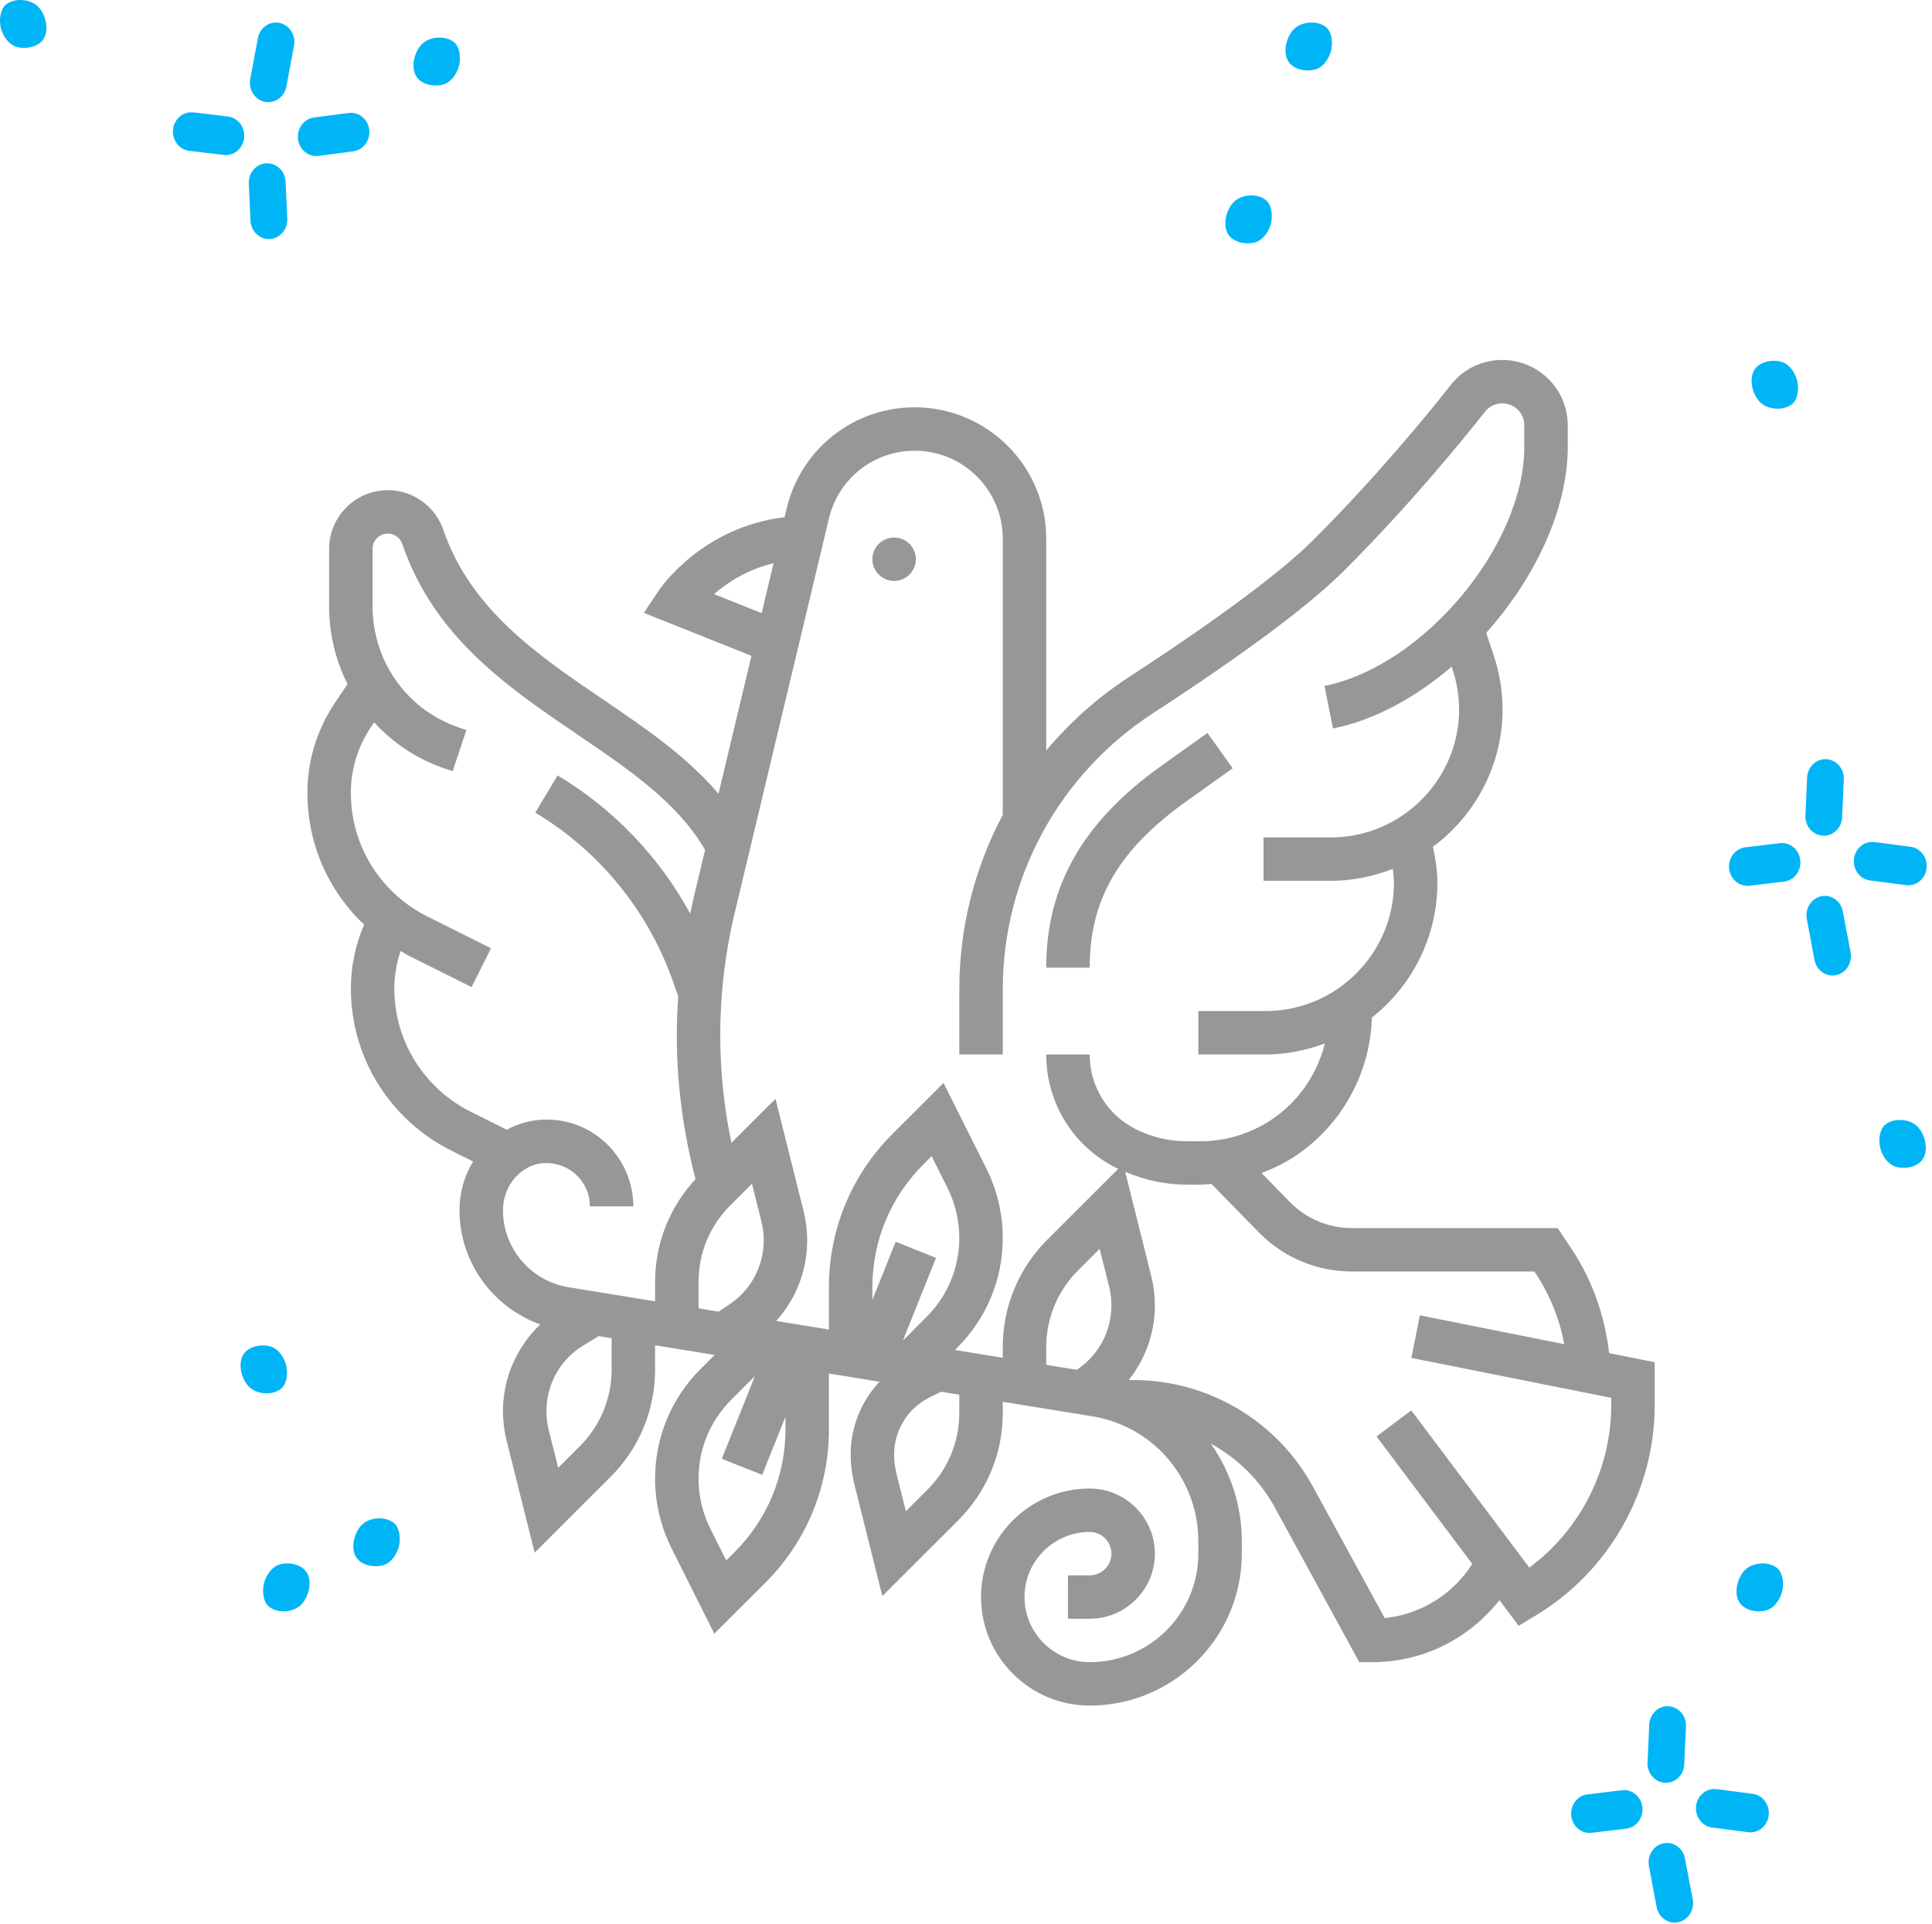 <svg width="257" height="256" viewBox="0 0 257 256" fill="none" xmlns="http://www.w3.org/2000/svg">
<path d="M118.938 77.288C120.534 77.288 121.828 75.995 121.828 74.4C121.828 72.806 120.534 71.513 118.938 71.513C117.341 71.513 116.047 72.806 116.047 74.4C116.047 75.995 117.341 77.288 118.938 77.288Z" fill="#979797"/>
<path d="M157.857 106.579L163.976 102.21L160.617 97.512L154.498 101.878C144.043 109.339 139.172 117.872 139.172 128.737H144.953C144.953 119.659 148.812 113.032 157.857 106.579Z" fill="#979797"/>
<path d="M214.051 180.022C213.481 175.067 211.816 170.297 209.033 166.128L207.203 163.387H179.846C176.759 163.387 173.854 162.186 171.694 160.029L167.815 156.062C169.055 155.588 170.272 155.045 171.423 154.355C178.094 150.356 182.274 143.123 182.491 135.379C187.919 131.111 191.203 124.499 191.203 117.517C191.203 115.874 190.96 114.257 190.611 112.66C196.357 108.412 199.875 101.624 199.875 94.417C199.875 91.971 199.482 89.557 198.71 87.238L197.695 84.195C204.156 76.968 208.547 67.817 208.547 59.438V56.587C208.547 51.791 204.639 47.888 199.837 47.888C197.149 47.888 194.66 49.092 193.013 51.185C189.732 55.343 182.991 63.558 174.706 71.834C170.431 76.101 161.967 82.399 150.229 90.039C146.008 92.788 142.305 96.109 139.172 99.848V71.669C139.172 62.03 131.321 54.188 121.672 54.188C113.627 54.188 106.647 59.634 104.687 67.462L104.366 68.807C93.399 70.115 87.869 78.209 87.626 78.576L85.649 81.535L99.96 87.253L95.578 105.6C91.352 100.628 85.73 96.796 80.232 93.065C71.575 87.183 62.617 81.105 58.989 70.523C57.902 67.346 54.928 65.213 51.595 65.213C47.288 65.213 43.781 68.715 43.781 73.02V80.739C43.781 84.247 44.611 87.764 46.183 90.911C46.198 90.943 46.218 90.972 46.235 91.004L44.507 93.573C42.142 97.116 40.891 101.24 40.891 105.499C40.891 111.944 43.403 118.008 47.967 122.57C48.117 122.72 48.296 122.835 48.453 122.983C47.296 125.659 46.672 128.553 46.672 131.486C46.672 137.931 49.184 143.995 53.748 148.557C55.59 150.394 57.703 151.915 60.029 153.076L62.932 154.526C61.79 156.397 61.125 158.614 61.125 160.991C61.125 167.895 65.496 173.91 71.864 176.199C68.736 179.197 66.906 183.334 66.906 187.755C66.906 189.06 67.068 190.368 67.386 191.647L71.121 206.573L81.212 196.493C85.033 192.675 87.141 187.599 87.141 182.2V178.977L95.064 180.265L93.197 182.13C89.291 186.031 87.141 191.217 87.141 196.732C87.141 199.92 87.895 203.114 89.323 205.967L95.02 217.349L101.802 210.578C107.259 205.123 110.266 197.873 110.266 190.16V182.734L116.992 183.828C114.576 186.418 113.156 189.837 113.156 193.53C113.156 194.835 113.318 196.143 113.636 197.422L117.371 212.348L127.462 202.268C131.283 198.45 133.391 193.374 133.391 187.975V186.493L145.673 188.488C148.202 188.956 150.63 190.019 152.691 191.564C156.897 194.711 159.406 199.727 159.406 204.979V206.7C159.406 214.661 152.923 221.137 144.953 221.137C140.172 221.137 136.281 217.251 136.281 212.475C136.281 207.699 140.172 203.812 144.953 203.812C146.549 203.812 147.844 205.109 147.844 206.7C147.844 208.291 146.549 209.587 144.953 209.587H142.062V215.362H144.953C149.734 215.362 153.625 211.476 153.625 206.7C153.625 201.924 149.734 198.037 144.953 198.037C136.984 198.037 130.5 204.514 130.5 212.475C130.5 220.436 136.984 226.912 144.953 226.912C156.108 226.912 165.188 217.846 165.188 206.7V204.979C165.188 200.319 163.693 195.814 161.065 192.06C164.589 193.998 167.575 196.888 169.573 200.544L180.814 221.137H182.531C189.264 221.137 195.403 218.045 199.459 212.885L202.017 216.292L204.251 214.952C214.033 209.088 220.109 198.367 220.109 186.975V181.232L214.051 180.022ZM110.303 68.831C111.61 63.607 116.287 59.963 121.675 59.963C128.135 59.963 133.391 65.213 133.391 71.669V108.415C129.65 115.452 127.609 123.384 127.609 131.628V140.29H133.391V131.628C133.391 116.769 140.866 103.033 153.385 94.882C165.627 86.912 174.174 80.531 178.794 75.919C187.289 67.433 194.192 59.019 197.554 54.76C198.103 54.061 198.936 53.663 199.837 53.663C201.453 53.663 202.766 54.976 202.766 56.587V59.438C202.766 72.567 189.35 88.624 176.183 91.258L177.319 96.92C182.838 95.817 188.307 92.8 193.102 88.697L193.224 89.063C193.799 90.793 194.094 92.592 194.094 94.417C194.094 100.33 190.94 105.894 185.754 109.001C183.124 110.578 180.106 111.412 177.036 111.412H168.078V117.187H177.036C179.857 117.187 182.63 116.624 185.272 115.594C185.344 116.232 185.422 116.87 185.422 117.517C185.422 123.43 182.268 128.994 177.082 132.101C174.452 133.678 171.434 134.512 168.364 134.512H159.406V140.287H168.364C171.055 140.287 173.7 139.762 176.235 138.823C175.151 143.187 172.382 147.047 168.451 149.403C165.789 150.994 162.748 151.837 159.652 151.837H157.88C155.541 151.837 153.203 151.286 151.113 150.241C147.312 148.344 144.953 144.529 144.953 140.287H139.172C139.172 146.729 142.756 152.525 148.526 155.406C148.601 155.444 148.679 155.467 148.754 155.505L139.316 164.932C135.498 168.75 133.391 173.826 133.391 179.225V180.64L127.023 179.607L127.338 179.292C131.24 175.394 133.391 170.208 133.391 164.693C133.391 161.505 132.636 158.311 131.208 155.458L125.511 144.076L118.729 150.847C113.272 156.302 110.266 163.552 110.266 171.265V176.884L103.25 175.743C105.878 172.832 107.375 169.03 107.375 165.007C107.375 163.702 107.213 162.394 106.895 161.115L103.16 146.189L97.293 152.051C96.313 147.35 95.812 142.557 95.812 137.746C95.812 132 96.518 126.266 97.92 120.67L110.303 68.831ZM143.268 182.217L143.227 182.243L139.172 181.582V179.225C139.172 175.368 140.678 171.741 143.407 169.015L146.277 166.145L147.537 171.172C147.74 171.992 147.844 172.832 147.844 173.67C147.844 177.112 146.133 180.308 143.268 182.217ZM97.157 160.356L100.027 157.485L101.287 162.513C101.49 163.33 101.594 164.17 101.594 165.007C101.594 168.449 99.882 171.646 97.015 173.554L95.593 174.501L92.922 174.065V170.563C92.922 166.705 94.428 163.081 97.157 160.356ZM120.108 178.348L124.514 167.349L119.146 165.204L116.047 172.934V171.265C116.047 165.094 118.452 159.293 122.82 154.93L123.927 153.824L126.037 158.04C127.066 160.096 127.609 162.397 127.609 164.693C127.609 168.663 126.06 172.399 123.247 175.212L120.108 178.348ZM94.983 79.044C96.729 77.525 99.371 75.775 102.906 74.923L101.316 81.573L94.983 79.044ZM66.906 160.991C66.906 157.699 69.36 154.892 72.375 154.734C73.919 154.656 75.503 155.207 76.665 156.31C77.827 157.413 78.469 158.9 78.469 160.5H84.25C84.25 157.347 82.938 154.292 80.645 152.12C78.321 149.917 75.298 148.8 72.069 148.967C70.384 149.057 68.817 149.545 67.406 150.301L62.617 147.91C60.847 147.027 59.237 145.869 57.838 144.471C54.364 141.001 52.453 136.389 52.453 131.486C52.453 129.789 52.76 128.114 53.297 126.514C53.621 126.696 53.916 126.924 54.251 127.089L62.726 131.322L65.314 126.156L56.835 121.923C55.066 121.039 53.456 119.881 52.057 118.484C48.583 115.013 46.672 110.402 46.672 105.499C46.672 102.383 47.585 99.369 49.311 96.784L49.771 96.103C52.355 98.927 55.618 101.072 59.353 102.317L60.215 102.603L62.038 97.125L61.18 96.839C56.876 95.407 53.39 92.384 51.358 88.333C50.184 85.979 49.562 83.355 49.562 80.736V73.02C49.562 71.897 50.473 70.987 51.595 70.987C52.459 70.987 53.234 71.553 53.52 72.394C57.775 84.796 67.542 91.428 76.983 97.838C83.802 102.47 90.225 106.873 93.792 113.076L92.306 119.295C92.118 120.043 91.977 120.8 91.815 121.553C87.707 114.005 81.634 107.63 74.176 103.16L71.202 108.112C79.934 113.347 86.513 121.539 89.757 131.261L90.225 132.546C90.106 134.279 90.031 136.011 90.031 137.746C90.031 144.206 90.895 150.628 92.52 156.873C89.057 160.615 87.141 165.438 87.141 170.563V173.127L75.428 171.224C70.491 170.312 66.906 166.006 66.906 160.991ZM81.359 182.2C81.359 186.057 79.853 189.684 77.125 192.41L74.254 195.28L72.994 190.253C72.792 189.433 72.688 188.592 72.688 187.755C72.688 184.313 74.399 181.117 77.177 179.266L79.637 177.756L81.359 178.036V182.2ZM97.712 206.495L96.605 207.601L94.494 203.385C93.465 201.329 92.922 199.028 92.922 196.732C92.922 192.762 94.471 189.026 97.284 186.213L100.423 183.074L96.018 194.076L101.386 196.218L104.484 188.486V190.16C104.484 196.331 102.079 202.132 97.712 206.495ZM127.609 187.975C127.609 191.832 126.103 195.459 123.375 198.185L120.504 201.055L119.244 196.028C119.042 195.208 118.938 194.367 118.938 193.53C118.938 190.287 120.741 187.371 123.646 185.922L125.175 185.159L127.609 185.552V187.975ZM214.328 186.975C214.328 195.482 210.212 203.532 203.436 208.557L187.734 187.642L183.109 191.107L195.843 208.066C193.25 212.131 189 214.776 184.199 215.276L174.646 197.778C169.867 189.034 160.707 183.6 150.734 183.6H150.148C152.359 180.808 153.625 177.337 153.625 173.67C153.625 172.365 153.463 171.057 153.145 169.777L149.674 155.897C152.261 157 155.065 157.612 157.88 157.612H159.652C160.155 157.612 160.652 157.543 161.152 157.511L167.584 164.089C170.862 167.361 175.218 169.162 179.846 169.162H204.11L204.223 169.333C206.148 172.217 207.446 175.451 208.084 178.833L188.879 174.995L187.743 180.658L214.328 185.968V186.975Z" fill="#979797"/>
<path d="M37.111 208.165C38.353 207.76 40.2 208.087 40.861 209.301C41.575 210.574 41.007 212.681 39.923 213.622C38.867 214.54 36.908 214.642 35.812 213.778C35.021 213.153 34.873 211.76 35.091 210.745C35.324 209.658 36.1 208.497 37.111 208.167L37.111 208.165Z" fill="#00B5F6"/>
<path d="M175.068 9.207C173.825 9.612 171.978 9.285 171.317 8.071C170.603 6.798 171.172 4.691 172.255 3.75C173.312 2.831 175.271 2.73 176.366 3.594C177.158 4.219 177.305 5.612 177.087 6.627C176.854 7.713 176.079 8.875 175.068 9.205L175.068 9.207Z" fill="#00B5F6"/>
<path d="M51.068 208.207C49.825 208.612 47.978 208.285 47.317 207.071C46.603 205.798 47.172 203.691 48.255 202.75C49.312 201.831 51.27 201.73 52.366 202.594C53.158 203.219 53.305 204.612 53.087 205.627C52.854 206.713 52.079 207.875 51.068 208.205L51.068 208.207Z" fill="#00B5F6"/>
<path d="M237.068 48.165C235.825 47.76 233.978 48.087 233.317 49.301C232.603 50.575 233.172 52.681 234.255 53.623C235.312 54.541 237.271 54.642 238.366 53.779C239.158 53.154 239.305 51.76 239.087 50.745C238.854 49.658 238.079 48.496 237.068 48.167V48.165Z" fill="#00B5F6"/>
<path d="M36.068 179.165C34.825 178.76 32.978 179.087 32.317 180.301C31.603 181.575 32.172 183.681 33.255 184.623C34.312 185.541 36.27 185.642 37.366 184.779C38.158 184.154 38.305 182.76 38.087 181.745C37.854 180.658 37.079 179.496 36.068 179.167V179.165Z" fill="#00B5F6"/>
<path d="M242.667 101C242.06 101.043 241.49 101.323 241.068 101.784C240.646 102.244 240.403 102.853 240.385 103.492L240.168 108.345C240.134 108.694 240.168 109.046 240.267 109.38C240.367 109.715 240.531 110.024 240.749 110.29C240.966 110.555 241.233 110.771 241.533 110.925C241.833 111.078 242.159 111.165 242.492 111.181C242.825 111.197 243.158 111.141 243.47 111.017C243.782 110.893 244.066 110.704 244.306 110.46C244.545 110.216 244.735 109.924 244.863 109.601C244.992 109.277 245.056 108.929 245.051 108.579L245.268 103.726C245.289 103.362 245.235 102.997 245.111 102.657C244.988 102.316 244.797 102.007 244.551 101.75C244.305 101.492 244.01 101.293 243.685 101.165C243.36 101.036 243.013 100.983 242.667 101.006V101Z" fill="#00B5F6"/>
<path d="M249.227 112.017C248.579 111.967 247.94 112.189 247.448 112.636C246.957 113.082 246.654 113.715 246.607 114.396C246.56 115.077 246.772 115.749 247.196 116.265C247.62 116.782 248.222 117.1 248.87 117.15L253.485 117.754C253.808 117.805 254.138 117.787 254.454 117.702C254.771 117.617 255.068 117.466 255.328 117.258C255.588 117.05 255.806 116.79 255.969 116.492C256.132 116.194 256.237 115.865 256.277 115.525C256.317 115.184 256.291 114.837 256.202 114.507C256.113 114.176 255.962 113.868 255.758 113.6C255.553 113.332 255.3 113.109 255.013 112.946C254.725 112.782 254.41 112.681 254.084 112.647L249.469 112.043C249.388 112.039 249.308 112.039 249.227 112.043L249.227 112.017Z" fill="#00B5F6"/>
<path d="M242.726 119.187C242.363 119.191 242.006 119.279 241.679 119.446C241.353 119.613 241.066 119.854 240.839 120.151C240.612 120.449 240.451 120.796 240.367 121.167C240.283 121.538 240.279 121.924 240.355 122.297L241.362 127.685C241.421 128.019 241.543 128.337 241.721 128.621C241.898 128.905 242.127 129.15 242.395 129.341C242.662 129.531 242.963 129.665 243.28 129.733C243.596 129.8 243.923 129.801 244.24 129.736C244.557 129.67 244.859 129.54 245.128 129.351C245.397 129.162 245.628 128.92 245.807 128.637C245.986 128.354 246.11 128.037 246.172 127.704C246.234 127.37 246.233 127.027 246.168 126.694L245.148 121.306C245.047 120.71 244.748 120.17 244.305 119.783C243.861 119.395 243.302 119.184 242.726 119.187H242.726Z" fill="#00B5F6"/>
<path d="M236.874 112.178C236.818 112.176 236.763 112.176 236.708 112.178L232.309 112.713C231.977 112.732 231.652 112.823 231.354 112.979C231.056 113.136 230.792 113.354 230.577 113.622C230.362 113.89 230.202 114.2 230.105 114.535C230.009 114.87 229.978 115.223 230.015 115.571C230.053 115.918 230.157 116.255 230.322 116.558C230.488 116.862 230.71 117.128 230.976 117.338C231.242 117.549 231.546 117.699 231.87 117.782C232.193 117.865 232.529 117.878 232.858 117.819L237.256 117.298C237.899 117.239 238.494 116.915 238.911 116.397C239.329 115.879 239.534 115.209 239.484 114.532C239.434 113.856 239.131 113.227 238.642 112.784C238.153 112.34 237.518 112.118 236.874 112.165L236.874 112.178Z" fill="#00B5F6"/>
<path d="M221.667 227C221.06 227.043 220.49 227.323 220.068 227.784C219.646 228.244 219.403 228.853 219.385 229.492L219.168 234.345C219.134 234.694 219.168 235.046 219.267 235.38C219.367 235.715 219.531 236.024 219.749 236.29C219.966 236.555 220.233 236.771 220.533 236.925C220.833 237.078 221.159 237.165 221.492 237.181C221.825 237.197 222.158 237.141 222.47 237.017C222.782 236.893 223.066 236.704 223.306 236.46C223.545 236.216 223.735 235.924 223.863 235.601C223.992 235.277 224.056 234.929 224.051 234.579L224.268 229.726C224.289 229.362 224.235 228.997 224.111 228.657C223.988 228.316 223.797 228.007 223.551 227.75C223.305 227.492 223.01 227.293 222.685 227.165C222.36 227.036 222.013 226.983 221.667 227.006V227Z" fill="#00B5F6"/>
<path d="M228.227 238.017C227.579 237.967 226.94 238.189 226.448 238.636C225.957 239.082 225.654 239.715 225.607 240.396C225.56 241.077 225.772 241.749 226.196 242.265C226.62 242.782 227.222 243.1 227.87 243.15L232.485 243.754C232.808 243.805 233.138 243.787 233.454 243.702C233.771 243.617 234.068 243.466 234.328 243.258C234.588 243.05 234.806 242.79 234.969 242.492C235.132 242.194 235.237 241.865 235.277 241.525C235.317 241.184 235.291 240.837 235.202 240.507C235.113 240.176 234.962 239.868 234.758 239.6C234.553 239.332 234.3 239.109 234.013 238.946C233.725 238.782 233.41 238.681 233.084 238.647L228.469 238.043C228.388 238.039 228.308 238.039 228.227 238.043L228.227 238.017Z" fill="#00B5F6"/>
<path d="M221.726 245.187C221.363 245.191 221.006 245.279 220.679 245.446C220.353 245.613 220.066 245.854 219.839 246.151C219.612 246.449 219.451 246.796 219.367 247.167C219.283 247.538 219.279 247.924 219.355 248.297L220.362 253.685C220.421 254.019 220.543 254.337 220.721 254.621C220.898 254.905 221.127 255.15 221.395 255.341C221.662 255.531 221.963 255.665 222.28 255.733C222.596 255.8 222.923 255.801 223.24 255.736C223.557 255.67 223.859 255.54 224.128 255.351C224.397 255.162 224.628 254.92 224.807 254.637C224.986 254.354 225.11 254.037 225.172 253.704C225.234 253.37 225.233 253.027 225.168 252.694L224.148 247.306C224.047 246.71 223.748 246.17 223.305 245.783C222.861 245.395 222.302 245.184 221.726 245.187H221.726Z" fill="#00B5F6"/>
<path d="M215.874 238.178C215.818 238.176 215.763 238.176 215.708 238.178L211.309 238.713C210.977 238.732 210.652 238.823 210.354 238.979C210.056 239.136 209.792 239.354 209.577 239.622C209.362 239.89 209.202 240.2 209.105 240.535C209.009 240.87 208.978 241.223 209.015 241.571C209.053 241.918 209.157 242.255 209.322 242.558C209.488 242.862 209.71 243.128 209.976 243.338C210.242 243.549 210.546 243.699 210.87 243.782C211.193 243.865 211.529 243.878 211.858 243.819L216.256 243.298C216.899 243.239 217.494 242.915 217.911 242.397C218.329 241.879 218.534 241.209 218.484 240.532C218.434 239.856 218.131 239.227 217.642 238.784C217.153 238.34 216.518 238.118 215.874 238.165L215.874 238.178Z" fill="#00B5F6"/>
<path d="M2.111 6.208C3.354 6.612 5.2 6.285 5.861 5.071C6.575 3.798 6.007 1.691 4.924 0.75C3.867 -0.169 1.908 -0.27 0.813 0.594C0.021 1.219 -0.127 2.612 0.091 3.628C0.324 4.714 1.1 5.873 2.111 6.202V6.208Z" fill="#00B5F6"/>
<path d="M252.111 155.207C253.354 155.612 255.2 155.285 255.861 154.071C256.575 152.797 256.007 150.691 254.924 149.749C253.867 148.831 251.908 148.73 250.813 149.594C250.021 150.219 249.873 151.611 250.091 152.626C250.324 153.713 251.1 154.872 252.111 155.202L252.111 155.207Z" fill="#00B5F6"/>
<path d="M167.068 32.21C165.825 32.614 163.978 32.287 163.317 31.071C162.603 29.797 163.172 27.691 164.255 26.749C165.312 25.831 167.271 25.73 168.366 26.594C169.158 27.219 169.305 28.612 169.087 29.627C168.854 30.714 168.079 31.876 167.068 32.205V32.21Z" fill="#00B5F6"/>
<path d="M59.068 11.208C57.825 11.612 55.978 11.285 55.317 10.071C54.603 8.798 55.172 6.691 56.255 5.75C57.312 4.831 59.27 4.73 60.366 5.594C61.158 6.219 61.305 7.612 61.087 8.628C60.854 9.714 60.079 10.876 59.068 11.206V11.208Z" fill="#00B5F6"/>
<path d="M235.068 214.208C233.825 214.612 231.978 214.285 231.317 213.071C230.603 211.798 231.172 209.691 232.255 208.75C233.312 207.831 235.271 207.73 236.366 208.594C237.158 209.219 237.305 210.612 237.087 211.628C236.854 212.714 236.079 213.876 235.068 214.205V214.208Z" fill="#00B5F6"/>
<path d="M35.637 21.724C35.295 21.71 34.953 21.772 34.636 21.905C34.318 22.039 34.03 22.241 33.791 22.499C33.551 22.757 33.366 23.064 33.247 23.401C33.128 23.739 33.078 24.099 33.1 24.458L33.316 29.311C33.327 29.651 33.402 29.986 33.537 30.296C33.672 30.606 33.864 30.885 34.102 31.117C34.34 31.348 34.62 31.528 34.924 31.645C35.229 31.762 35.553 31.814 35.877 31.798C36.201 31.783 36.518 31.7 36.812 31.555C37.105 31.409 37.368 31.204 37.585 30.951C37.802 30.698 37.97 30.402 38.077 30.08C38.185 29.758 38.231 29.418 38.212 29.077L37.995 24.225C37.976 23.573 37.722 22.952 37.284 22.489C36.846 22.027 36.257 21.756 35.637 21.733L35.637 21.724Z" fill="#00B5F6"/>
<path d="M46.598 15.022C46.538 15.02 46.479 15.02 46.419 15.022L41.804 15.627C41.481 15.665 41.169 15.768 40.885 15.934C40.601 16.1 40.352 16.323 40.151 16.591C39.95 16.859 39.801 17.166 39.715 17.495C39.627 17.824 39.604 18.168 39.644 18.506C39.685 18.845 39.789 19.172 39.951 19.467C40.112 19.763 40.329 20.022 40.587 20.23C40.844 20.437 41.139 20.588 41.453 20.674C41.767 20.761 42.094 20.781 42.416 20.733L47.031 20.129C47.652 20.037 48.216 19.697 48.606 19.18C48.995 18.663 49.182 18.009 49.126 17.352C49.071 16.696 48.777 16.086 48.307 15.65C47.836 15.214 47.224 14.985 46.597 15.009L46.598 15.022Z" fill="#00B5F6"/>
<path d="M36.657 3.001C36.092 3.013 35.548 3.231 35.118 3.617C34.688 4.003 34.398 4.534 34.298 5.119L33.291 10.494C33.226 10.827 33.223 11.17 33.285 11.504C33.346 11.838 33.469 12.156 33.648 12.439C33.827 12.723 34.057 12.966 34.325 13.156C34.594 13.345 34.896 13.477 35.213 13.543C35.531 13.61 35.857 13.609 36.174 13.542C36.491 13.475 36.793 13.342 37.061 13.152C37.329 12.961 37.559 12.718 37.737 12.434C37.915 12.15 38.038 11.832 38.098 11.497L39.105 6.11C39.182 5.73 39.176 5.337 39.088 4.96C39 4.583 38.832 4.232 38.597 3.933C38.361 3.634 38.064 3.395 37.728 3.233C37.393 3.072 37.026 2.992 36.657 3.001H36.657Z" fill="#00B5F6"/>
<path d="M25.302 14.942C24.685 14.981 24.104 15.264 23.677 15.734C23.25 16.204 23.009 16.827 23 17.477C22.992 18.127 23.218 18.756 23.633 19.238C24.048 19.72 24.621 20.019 25.237 20.075L29.635 20.596C29.963 20.654 30.299 20.641 30.621 20.559C30.944 20.476 31.248 20.326 31.513 20.116C31.779 19.906 32.001 19.642 32.166 19.339C32.332 19.036 32.437 18.701 32.475 18.354C32.513 18.007 32.483 17.655 32.388 17.321C32.293 16.986 32.134 16.675 31.921 16.407C31.707 16.139 31.445 15.92 31.148 15.762C30.852 15.604 30.528 15.512 30.196 15.49L25.797 14.956C25.632 14.938 25.465 14.938 25.3 14.956L25.302 14.942Z" fill="#00B5F6"/>
</svg>
